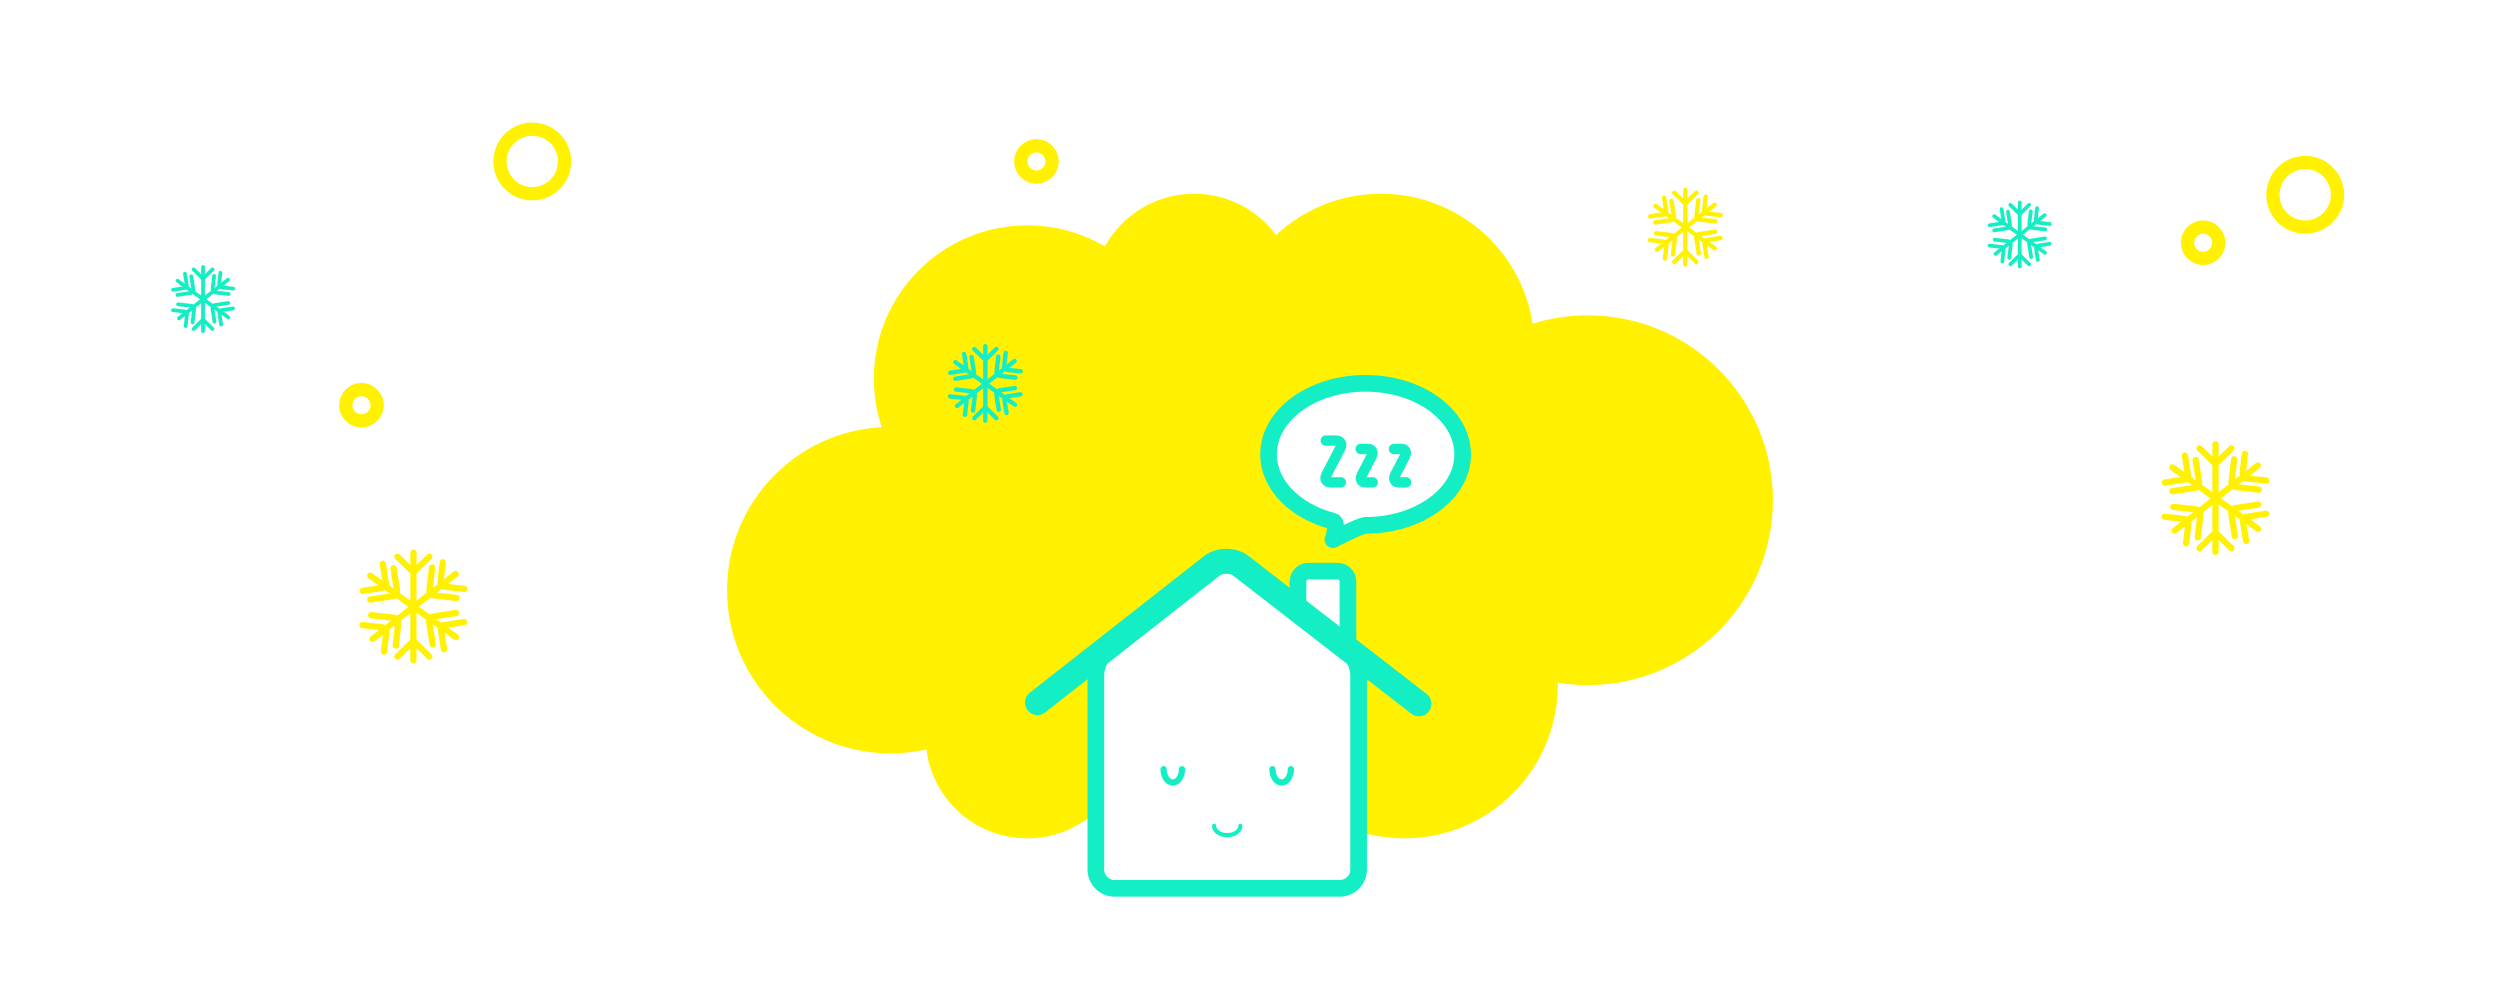 <?xml version="1.0" encoding="UTF-8"?>
<svg width="1200px" height="479px" viewBox="0 0 1200 479" version="1.1" xmlns="http://www.w3.org/2000/svg" xmlns:xlink="http://www.w3.org/1999/xlink">
    <!-- Generator: Sketch 52.4 (67378) - http://www.bohemiancoding.com/sketch -->
    <title>conso chauffage</title>
    <desc>Created with Sketch.</desc>
    <g id="conso-chauffage" stroke="none" stroke-width="1" fill="none" fill-rule="evenodd">
        <rect fill="#FFFFFF" x="0" y="0" width="1200" height="479"></rect>
        <g id="Group" transform="translate(83, 62)">
            <path d="M537.498,67.652 C550.927,53.453 569.957,44.592 591.059,44.592 C631.74,44.592 664.718,77.523 664.718,118.146 C664.718,118.534 664.715,118.922 664.709,119.308 C669.402,118.544 674.219,118.146 679.129,118.146 C728.211,118.146 768,157.879 768,206.891 C768,255.904 728.211,295.636 679.129,295.636 C669.912,295.636 661.022,294.235 652.662,291.634 C647.265,326.947 616.721,354 579.85,354 C560.384,354 542.682,346.46 529.512,334.144 C520.619,346.188 506.313,354 490.179,354 C471.735,354 455.679,343.79 447.369,328.722 C436.439,335.133 423.707,338.809 410.115,338.809 C369.434,338.809 336.456,305.878 336.456,265.255 C336.456,257.112 337.781,249.279 340.228,241.957 C298.863,239.76 266,205.571 266,163.718 C266,120.445 301.129,85.366 344.463,85.366 C350.369,85.366 356.122,86.018 361.655,87.253 C364.665,63.201 385.213,44.592 410.115,44.592 C424.087,44.592 436.688,50.45 445.59,59.841 C453.221,42.842 470.315,31 490.179,31 C512.963,31 532.103,46.579 537.498,67.652 Z" id="Combined-Shape" fill="#FFF100" fill-rule="nonzero" transform="translate(517, 192.5) scale(1, -1) translate(-517, -192.5) "></path>
            <g id="maison" transform="translate(415, 122)" stroke="#14EEC4">
                <path d="M125.011,107.762 L125.011,95.142 C125.011,92.392 127.261,90.142 130.011,90.142 L144.02,90.142 C146.77,90.142 149.02,92.392 149.02,95.142 L149.02,127.335" id="Stroke-11" stroke-width="8" fill="#FFFFFF"></path>
                <path d="M154.134,140.135 C154.134,135.185 150.927,128.662 147.007,125.639 L97.744,87.654 C93.824,84.631 87.427,84.654 83.528,87.703 L35.09,125.59 C31.191,128.64 28.001,135.185 28.001,140.135 L28.001,233.402 C28.001,238.352 32.051,242.402 37.001,242.402 L145.134,242.402 C150.084,242.402 154.134,238.352 154.134,233.402 L154.134,140.135 Z" id="Stroke-7" stroke-width="8" fill="#FFFFFF"></path>
                <path d="M183.08,153.825 L97.73,87.672 C93.818,84.639 87.43,84.658 83.535,87.712 L0,153.222" id="Stroke-9" stroke-width="12" stroke-linecap="round"></path>
                <path d="M97.37,212.411 C97.37,214.901 94.548,216.875 91.068,216.875 C87.588,216.875 84.766,214.901 84.766,212.411" id="Stroke-1" stroke-width="2" stroke-linecap="round"></path>
                <path d="M69.359,185.217 C69.359,188.749 67.38,191.611 64.942,191.611 C62.501,191.611 60.522,188.749 60.522,185.217" id="Stroke-3" stroke-width="3" stroke-linecap="round"></path>
                <path d="M121.614,185.217 C121.614,188.749 119.635,191.611 117.196,191.611 C114.755,191.611 112.776,188.749 112.776,185.217" id="Stroke-5" stroke-width="3" stroke-linecap="round"></path>
                <path d="M204.074,34.082 C204.074,52.906 183.217,68.165 157.488,68.165 C155.002,68.165 141.804,75.025 141.804,75.025 C141.799,75.027 141.796,75.025 141.798,75.02 C141.798,75.02 144.568,66.901 141.914,66.213 C123.843,61.525 110.901,48.909 110.901,34.082 C110.901,15.26 131.758,-0 157.488,-0 C183.217,-0 204.074,15.26 204.074,34.082 Z" id="Stroke-13" stroke-width="8" fill="#FFFFFF"></path>
                <path d="M138.405,27.489 L143.209,27.489 C145.409,27.489 146.38,29.087 145.367,31.04 L138.647,43.989 C137.633,45.942 138.604,47.54 140.804,47.54 L145.609,47.54" id="Stroke-15" stroke-width="5" stroke-linecap="round"></path>
                <path d="M155.124,31.489 L158.648,31.489 C160.586,31.489 161.343,33.087 160.33,35.04 L155.685,43.989 C154.672,45.942 155.428,47.54 157.367,47.54 L160.891,47.54" id="Stroke-17" stroke-width="5" stroke-linecap="round"></path>
                <path d="M171.124,31.489 L174.648,31.489 C176.586,31.489 177.343,33.087 176.33,35.04 L171.685,43.989 C170.672,45.942 171.428,47.54 173.367,47.54 L176.891,47.54" id="Stroke-19" stroke-width="5" stroke-linecap="round"></path>
            </g>
            <g id="Group-27" transform="translate(373, 104)" stroke="#14EEC4" stroke-linecap="round" stroke-width="2.1">
                <path d="M31.147,28.266 L2.582,7.841" id="Stroke-1"></path>
                <path d="M23.399,30.668 L22.228,23.343 C22.08,22.414 22.733,21.533 23.68,21.388 L31.146,20.239" id="Stroke-2"></path>
                <path d="M27.148,32.26 L26.136,25.933 C26.008,25.131 26.572,24.37 27.39,24.244 L33.839,23.252" id="Stroke-4"></path>
                <path d="M6.77,3.897 L7.782,10.224 C7.91,11.027 7.345,11.787 6.527,11.913 L0.078,12.905" id="Stroke-6"></path>
                <path d="M2.582,15.782 L10.047,14.633 C10.995,14.487 11.648,13.607 11.5,12.678 L10.329,5.354" id="Stroke-8"></path>
                <path d="M16.945,35.913 L16.973,0.165" id="Stroke-10"></path>
                <path d="M31.021,7.27 L3.358,28.858" id="Stroke-12"></path>
                <path d="M31.37,15.242 L23.862,14.402 C22.909,14.296 22.218,13.443 22.327,12.509 L23.182,5.142" id="Stroke-14"></path>
                <path d="M33.918,12.236 L27.336,11.5 C26.501,11.407 25.895,10.66 25.991,9.84 L26.74,3.383" id="Stroke-16"></path>
                <path d="M1.68316834e-05,24.252 L6.582,24.987 C7.417,25.081 8.023,25.828 7.927,26.647 L7.178,33.104" id="Stroke-18"></path>
                <path d="M11.079,31.077 L11.934,23.711 C12.043,22.776 11.352,21.924 10.399,21.817 L2.891,20.978" id="Stroke-20"></path>
                <path d="M22.261,1.517 L17.48,6.208 C17.192,6.49 16.726,6.49 16.438,6.208 L11.657,1.517" id="Stroke-22"></path>
                <path d="M11.657,34.709 L16.438,30.018 C16.726,29.736 17.192,29.736 17.48,30.018 L22.261,34.709" id="Stroke-24"></path>
            </g>
            <g id="Group-27-Copy-5" transform="translate(709, 29)" stroke="#FFF100" stroke-linecap="round" stroke-width="2.1">
                <path d="M31.147,28.266 L2.582,7.841" id="Stroke-1"></path>
                <path d="M23.399,30.668 L22.228,23.343 C22.08,22.414 22.733,21.533 23.68,21.388 L31.146,20.239" id="Stroke-2"></path>
                <path d="M27.148,32.26 L26.136,25.933 C26.008,25.131 26.572,24.37 27.39,24.244 L33.839,23.252" id="Stroke-4"></path>
                <path d="M6.77,3.897 L7.782,10.224 C7.91,11.027 7.345,11.787 6.527,11.913 L0.078,12.905" id="Stroke-6"></path>
                <path d="M2.582,15.782 L10.047,14.633 C10.995,14.487 11.648,13.607 11.5,12.678 L10.329,5.354" id="Stroke-8"></path>
                <path d="M16.945,35.913 L16.973,0.165" id="Stroke-10"></path>
                <path d="M31.021,7.27 L3.358,28.858" id="Stroke-12"></path>
                <path d="M31.37,15.242 L23.862,14.402 C22.909,14.296 22.218,13.443 22.327,12.509 L23.182,5.142" id="Stroke-14"></path>
                <path d="M33.918,12.236 L27.336,11.5 C26.501,11.407 25.895,10.66 25.991,9.84 L26.74,3.383" id="Stroke-16"></path>
                <path d="M1.68316834e-05,24.252 L6.582,24.987 C7.417,25.081 8.023,25.828 7.927,26.647 L7.178,33.104" id="Stroke-18"></path>
                <path d="M11.079,31.077 L11.934,23.711 C12.043,22.776 11.352,21.924 10.399,21.817 L2.891,20.978" id="Stroke-20"></path>
                <path d="M22.261,1.517 L17.48,6.208 C17.192,6.49 16.726,6.49 16.438,6.208 L11.657,1.517" id="Stroke-22"></path>
                <path d="M11.657,34.709 L16.438,30.018 C16.726,29.736 17.192,29.736 17.48,30.018 L22.261,34.709" id="Stroke-24"></path>
            </g>
            <g id="Group-27-Copy" transform="translate(91, 203)" stroke="#FFF100" stroke-linecap="round" stroke-width="3">
                <path d="M44.889,40.829 L3.721,11.326" id="Stroke-1"></path>
                <path d="M33.723,44.298 L32.034,33.718 C31.821,32.375 32.763,31.104 34.128,30.893 L44.887,29.234" id="Stroke-2"></path>
                <path d="M39.125,46.598 L37.666,37.459 C37.482,36.3 38.296,35.202 39.475,35.02 L48.769,33.586" id="Stroke-4"></path>
                <path d="M9.757,5.629 L11.215,14.767 C11.4,15.927 10.586,17.025 9.407,17.207 L0.113,18.64" id="Stroke-6"></path>
                <path d="M3.721,22.797 L14.48,21.137 C15.845,20.926 16.787,19.655 16.573,18.313 L14.885,7.733" id="Stroke-8"></path>
                <path d="M24.421,51.875 L24.461,0.239" id="Stroke-10"></path>
                <path d="M44.707,10.501 L4.84,41.684" id="Stroke-12"></path>
                <path d="M45.21,22.016 L34.389,20.803 C33.016,20.649 32.02,19.418 32.177,18.068 L33.41,7.428" id="Stroke-14"></path>
                <path d="M48.882,17.674 L39.396,16.611 C38.193,16.476 37.32,15.397 37.457,14.214 L38.538,4.887" id="Stroke-16"></path>
                <path d="M2.4257426e-05,35.03 L9.485,36.093 C10.689,36.228 11.562,37.307 11.425,38.49 L10.344,47.817" id="Stroke-18"></path>
                <path d="M15.967,44.889 L17.2,34.249 C17.356,32.898 16.36,31.667 14.987,31.514 L4.166,30.302" id="Stroke-20"></path>
                <path d="M32.082,2.191 L25.191,8.967 C24.777,9.374 24.105,9.374 23.691,8.967 L16.8,2.191" id="Stroke-22"></path>
                <path d="M16.8,50.136 L23.691,43.36 C24.105,42.952 24.777,42.952 25.191,43.36 L32.082,50.136" id="Stroke-24"></path>
            </g>
            <g id="Group-27-Copy-2" transform="translate(872, 35)" stroke="#14EEC4" stroke-linecap="round" stroke-width="1.8">
                <path d="M26.567,24.34 L2.202,6.752" id="Stroke-1"></path>
                <path d="M19.958,26.408 L18.959,20.101 C18.833,19.301 19.39,18.543 20.198,18.417 L26.566,17.428" id="Stroke-2"></path>
                <path d="M23.155,27.78 L22.292,22.332 C22.183,21.64 22.665,20.986 23.362,20.877 L28.863,20.023" id="Stroke-4"></path>
                <path d="M5.774,3.355 L6.638,8.804 C6.747,9.495 6.265,10.15 5.567,10.258 L0.067,11.113" id="Stroke-6"></path>
                <path d="M2.202,13.59 L8.57,12.601 C9.378,12.475 9.935,11.717 9.809,10.917 L8.81,4.61" id="Stroke-8"></path>
                <path d="M14.453,30.925 L14.477,0.142" id="Stroke-10"></path>
                <path d="M26.459,6.26 L2.864,24.85" id="Stroke-12"></path>
                <path d="M26.757,13.125 L20.353,12.402 C19.54,12.31 18.951,11.576 19.043,10.771 L19.773,4.428" id="Stroke-14"></path>
                <path d="M28.93,10.536 L23.316,9.903 C22.604,9.822 22.087,9.179 22.168,8.474 L22.808,2.913" id="Stroke-16"></path>
                <path d="M1.43564358e-05,20.883 L5.614,21.517 C6.326,21.597 6.843,22.241 6.761,22.946 L6.122,28.507" id="Stroke-18"></path>
                <path d="M9.45,26.761 L10.179,20.418 C10.272,19.613 9.682,18.879 8.87,18.787 L2.466,18.064" id="Stroke-20"></path>
                <path d="M18.987,1.306 L14.909,5.346 C14.664,5.588 14.266,5.588 14.021,5.346 L9.943,1.306" id="Stroke-22"></path>
                <path d="M9.943,29.889 L14.021,25.849 C14.266,25.606 14.664,25.606 14.909,25.849 L18.987,29.889" id="Stroke-24"></path>
            </g>
            <g id="Group-27-Copy-4" transform="translate(0, 66)" stroke="#14EEC4" stroke-linecap="round" stroke-width="1.8">
                <path d="M26.567,24.34 L2.202,6.752" id="Stroke-1"></path>
                <path d="M19.958,26.408 L18.959,20.101 C18.833,19.301 19.39,18.543 20.198,18.417 L26.566,17.428" id="Stroke-2"></path>
                <path d="M23.155,27.78 L22.292,22.332 C22.183,21.64 22.665,20.986 23.362,20.877 L28.863,20.023" id="Stroke-4"></path>
                <path d="M5.774,3.355 L6.638,8.804 C6.747,9.495 6.265,10.15 5.567,10.258 L0.067,11.113" id="Stroke-6"></path>
                <path d="M2.202,13.59 L8.57,12.601 C9.378,12.475 9.935,11.717 9.809,10.917 L8.81,4.61" id="Stroke-8"></path>
                <path d="M14.453,30.925 L14.477,0.142" id="Stroke-10"></path>
                <path d="M26.459,6.26 L2.864,24.85" id="Stroke-12"></path>
                <path d="M26.757,13.125 L20.353,12.402 C19.54,12.31 18.951,11.576 19.043,10.771 L19.773,4.428" id="Stroke-14"></path>
                <path d="M28.93,10.536 L23.316,9.903 C22.604,9.822 22.087,9.179 22.168,8.474 L22.808,2.913" id="Stroke-16"></path>
                <path d="M1.43564358e-05,20.883 L5.614,21.517 C6.326,21.597 6.843,22.241 6.761,22.946 L6.122,28.507" id="Stroke-18"></path>
                <path d="M9.45,26.761 L10.179,20.418 C10.272,19.613 9.682,18.879 8.87,18.787 L2.466,18.064" id="Stroke-20"></path>
                <path d="M18.987,1.306 L14.909,5.346 C14.664,5.588 14.266,5.588 14.021,5.346 L9.943,1.306" id="Stroke-22"></path>
                <path d="M9.943,29.889 L14.021,25.849 C14.266,25.606 14.664,25.606 14.909,25.849 L18.987,29.889" id="Stroke-24"></path>
            </g>
            <g id="Group-27-Copy-3" transform="translate(956, 151)" stroke="#FFF100" stroke-linecap="round" stroke-width="3">
                <path d="M44.889,40.829 L3.721,11.326" id="Stroke-1"></path>
                <path d="M33.723,44.298 L32.034,33.718 C31.821,32.375 32.763,31.104 34.128,30.893 L44.887,29.234" id="Stroke-2"></path>
                <path d="M39.125,46.598 L37.666,37.459 C37.482,36.3 38.296,35.202 39.475,35.02 L48.769,33.586" id="Stroke-4"></path>
                <path d="M9.757,5.629 L11.215,14.767 C11.4,15.927 10.586,17.025 9.407,17.207 L0.113,18.64" id="Stroke-6"></path>
                <path d="M3.721,22.797 L14.48,21.137 C15.845,20.926 16.787,19.655 16.573,18.313 L14.885,7.733" id="Stroke-8"></path>
                <path d="M24.421,51.875 L24.461,0.239" id="Stroke-10"></path>
                <path d="M44.707,10.501 L4.84,41.684" id="Stroke-12"></path>
                <path d="M45.21,22.016 L34.389,20.803 C33.016,20.649 32.02,19.418 32.177,18.068 L33.41,7.428" id="Stroke-14"></path>
                <path d="M48.882,17.674 L39.396,16.611 C38.193,16.476 37.32,15.397 37.457,14.214 L38.538,4.887" id="Stroke-16"></path>
                <path d="M2.4257426e-05,35.03 L9.485,36.093 C10.689,36.228 11.562,37.307 11.425,38.49 L10.344,47.817" id="Stroke-18"></path>
                <path d="M15.967,44.889 L17.2,34.249 C17.356,32.898 16.36,31.667 14.987,31.514 L4.166,30.302" id="Stroke-20"></path>
                <path d="M32.082,2.191 L25.191,8.967 C24.777,9.374 24.105,9.374 23.691,8.967 L16.8,2.191" id="Stroke-22"></path>
                <path d="M16.8,50.136 L23.691,43.36 C24.105,42.952 24.777,42.952 25.191,43.36 L32.082,50.136" id="Stroke-24"></path>
            </g>
            <path d="M1039.012,31.499 C1039.012,22.939 1032.07,16 1023.507,16 C1014.943,16 1008,22.939 1008,31.499 C1008,40.06 1014.943,47 1023.507,47 C1032.07,47 1039.012,40.06 1039.012,31.499 Z" id="Stroke-3-Copy-5" stroke="#FFF100" stroke-width="6.366" stroke-linecap="round"></path>
            <path d="M188.012,15.499 C188.012,6.939 181.07,0 172.507,0 C163.943,0 157,6.939 157,15.499 C157,24.06 163.943,31 172.507,31 C181.07,31 188.012,24.06 188.012,15.499 Z" id="Stroke-3-Copy-7" stroke="#FFF100" stroke-width="6.366" stroke-linecap="round"></path>
            <path d="M982.012,54.503 C982.012,50.359 978.651,47 974.506,47 C970.361,47 967,50.359 967,54.503 C967,58.647 970.361,62.006 974.506,62.006 C978.651,62.006 982.012,58.647 982.012,54.503 Z" id="Stroke-3-Copy-6" stroke="#FFF100" stroke-width="6.366" stroke-linecap="round"></path>
            <path d="M98.012,132.503 C98.012,128.359 94.651,125 90.506,125 C86.361,125 83,128.359 83,132.503 C83,136.647 86.361,140.006 90.506,140.006 C94.651,140.006 98.012,136.647 98.012,132.503 Z" id="Stroke-3-Copy-8" stroke="#FFF100" stroke-width="6.366" stroke-linecap="round"></path>
            <path d="M422.012,15.503 C422.012,11.359 418.651,8 414.506,8 C410.361,8 407,11.359 407,15.503 C407,19.647 410.361,23.006 414.506,23.006 C418.651,23.006 422.012,19.647 422.012,15.503 Z" id="Stroke-3-Copy-9" stroke="#FFF100" stroke-width="6.366" stroke-linecap="round"></path>
        </g>
    </g>
</svg>